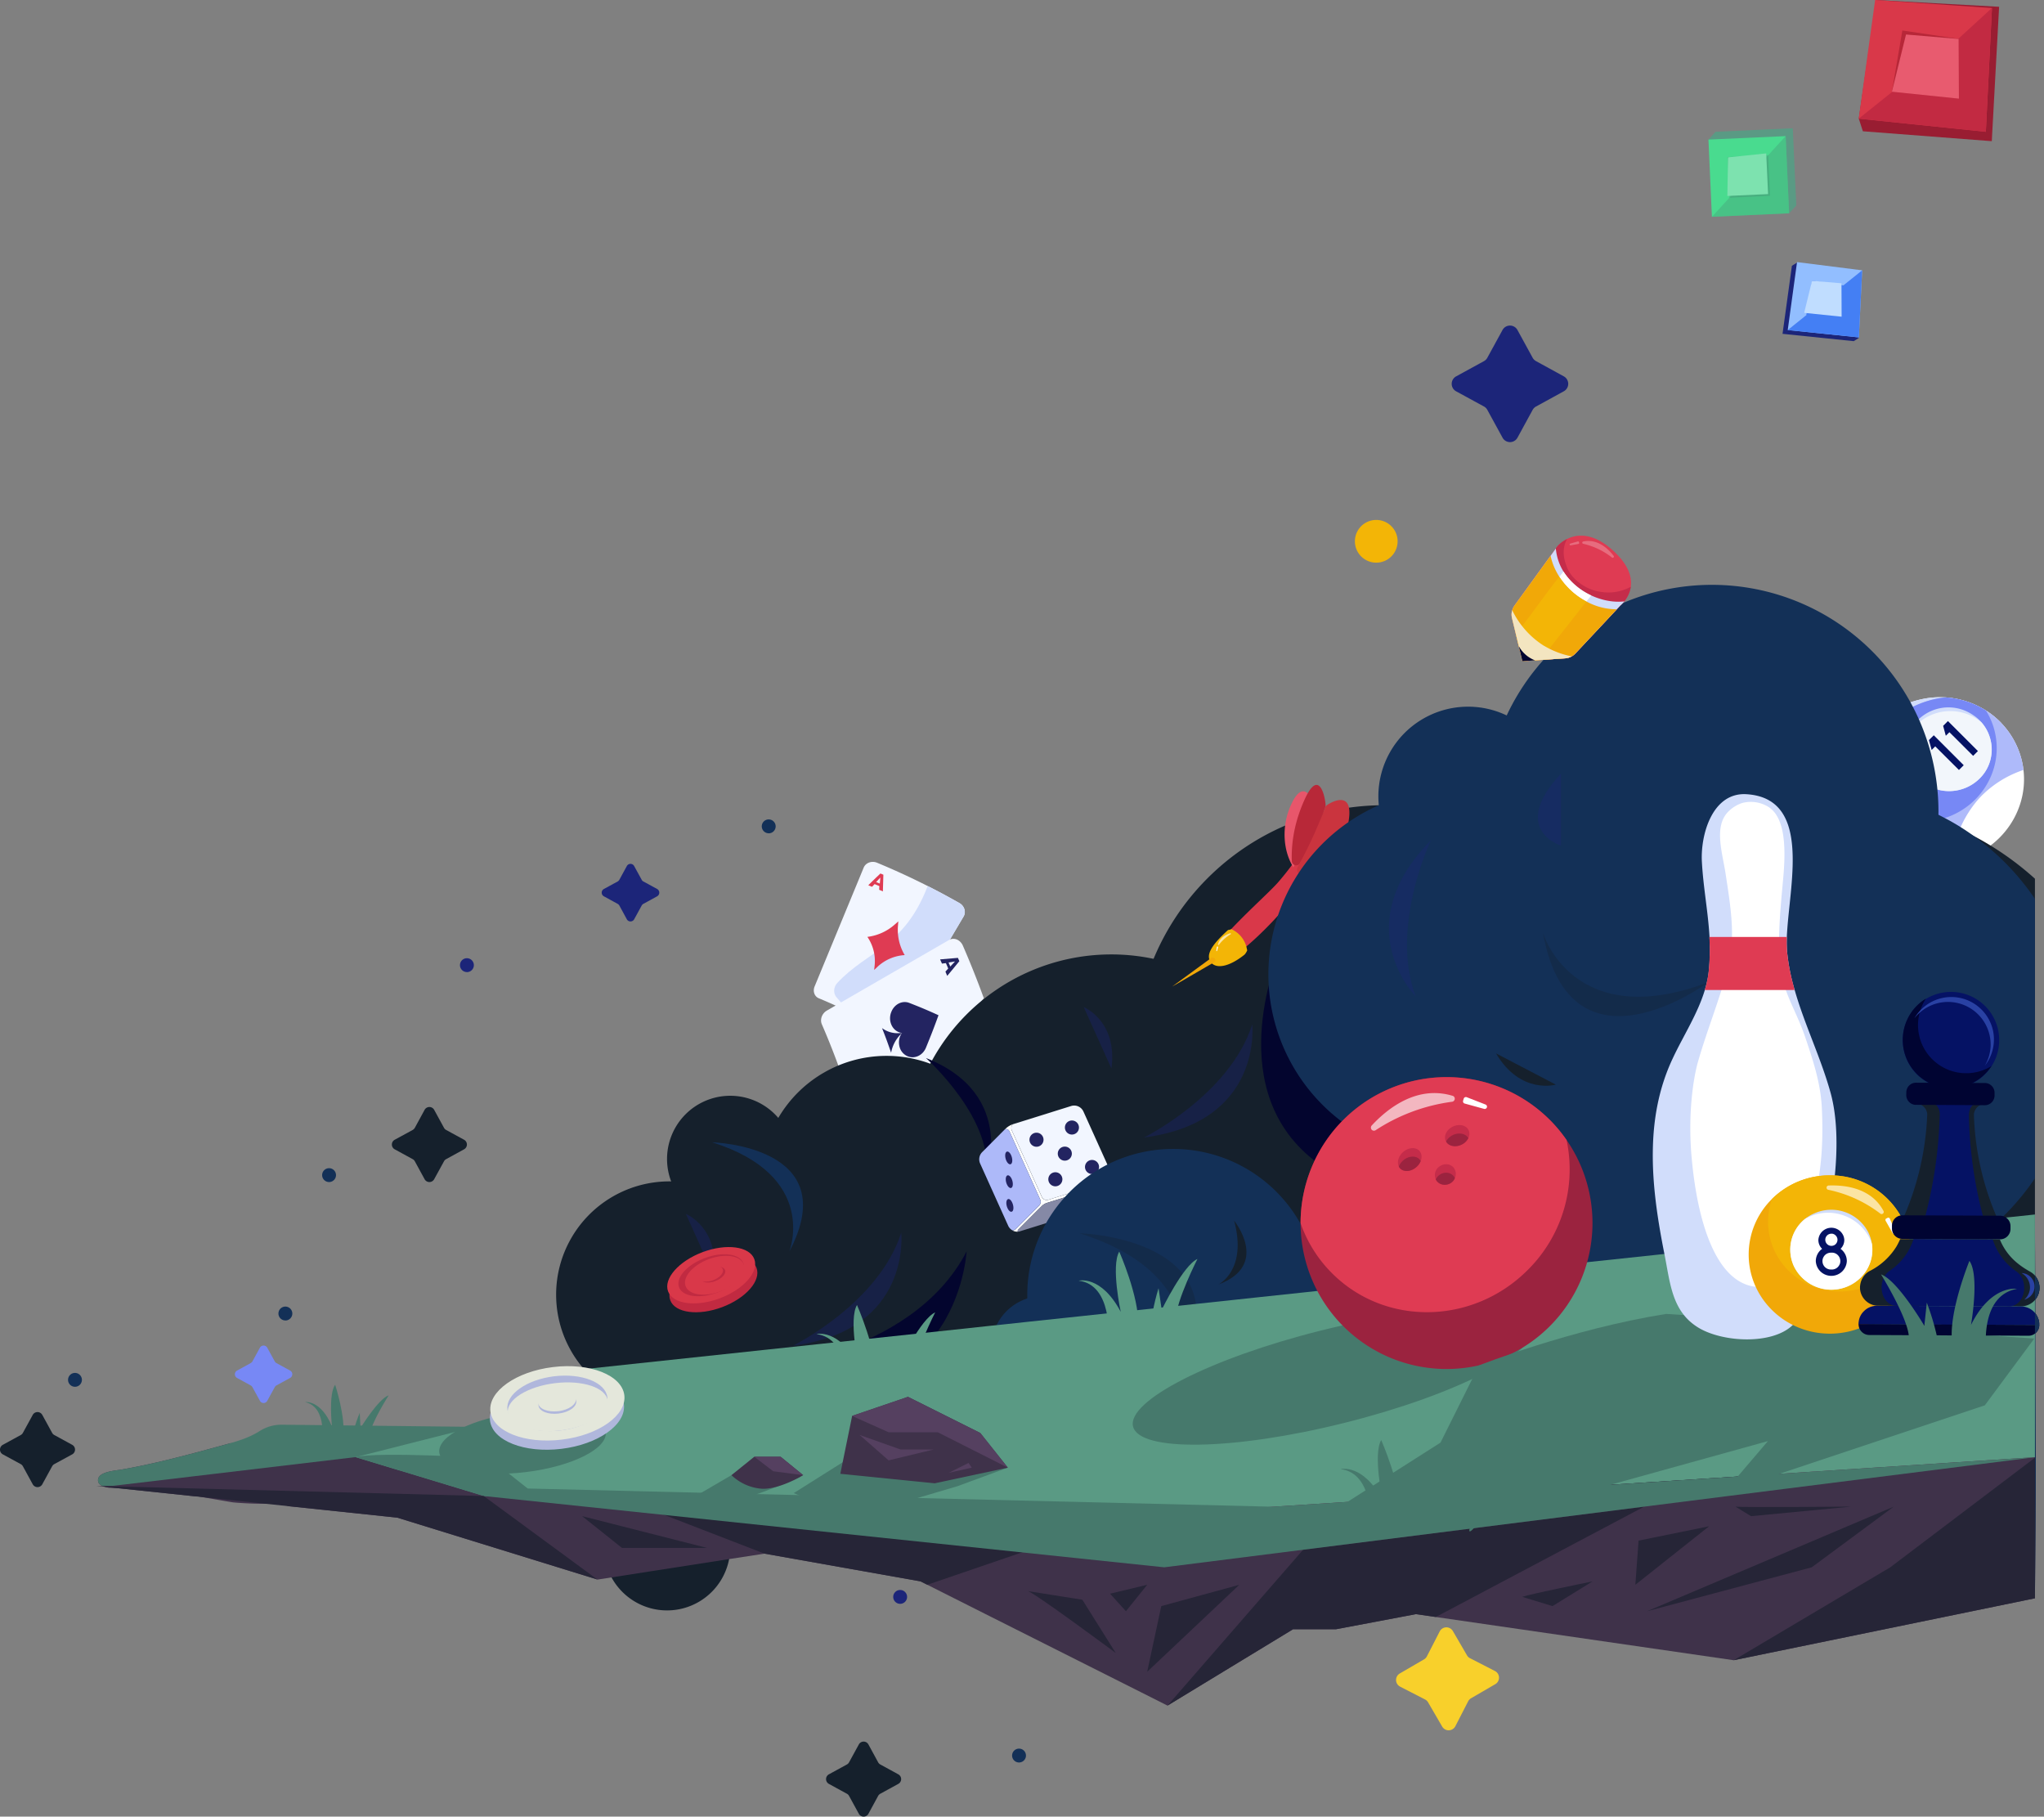 <svg xmlns="http://www.w3.org/2000/svg" fill="none" viewBox="0 0 413 367">
  <rect x="0" y="0" width="413" height="367" fill="#808080" stroke="none"/>
  <g clip-path="url(#a)">
    <path fill="#F8D02B" d="m296.65 343.7-2.59 5.04a1.52 1.52 0 0 1-2.66.07l-2.85-4.9a1.5 1.5 0 0 0-.61-.58l-5.04-2.59a1.52 1.52 0 0 1-.07-2.66l4.9-2.85c.25-.14.45-.36.58-.61l2.59-5.04a1.52 1.52 0 0 1 2.66-.07l2.85 4.9c.14.25.35.45.61.58l5.04 2.59c1.07.55 1.1 2.06.07 2.66l-4.9 2.85a1.5 1.5 0 0 0-.58.61Zm29.02-25.18-1.4 2.75a.83.83 0 0 1-1.47.04l-1.55-2.68a.82.82 0 0 0-.34-.31l-2.76-1.42a.83.83 0 0 1-.03-1.45l2.67-1.56a.8.8 0 0 0 .32-.34l1.41-2.75a.83.83 0 0 1 1.46-.04l1.56 2.67c.08.14.2.25.34.32l2.75 1.42c.58.3.6 1.12.04 1.45l-2.68 1.56a.82.82 0 0 0-.32.34Z"/>
    <path fill="#fff" d="M375.05 161.23c1.95 9.03 11.04 14.72 20.3 12.71 9.27-2 15.2-10.95 13.24-19.97a16.54 16.54 0 0 0-7.32-10.43 17.32 17.32 0 0 0-12.99-2.28 17.09 17.09 0 0 0-13.6 16.27c-.02 1.25.1 2.48.37 3.7Z"/>
    <path fill="#D1DDFB" d="M385.82 167.08c-.24-5.28 2.53-11.3 6.2-14.98a21.94 21.94 0 0 1 12.36-6.02 17.32 17.32 0 0 0-16.1-4.82 17.09 17.09 0 0 0-13.6 16.27c-.02 1.25.1 2.48.37 3.7a16.67 16.67 0 0 0 12.06 12.52 23.46 23.46 0 0 1-1.29-6.66v-.01Z"/>
    <path fill="#AEBAFA" d="M408.85 155.55a21.58 21.58 0 0 0-8.3 5.06c-3.35 3.34-5.93 8.62-6.2 13.51a17.05 17.05 0 0 1-17.96-9.06l-.68-5.73A19.45 19.45 0 0 1 393 140.9h.01a18.7 18.7 0 0 1 2.34.29 17.6 17.6 0 0 1 5.93 2.36 16.5 16.5 0 0 1 7.31 10.43c.12.53.2 1.05.26 1.58Z"/>
    <path fill="#F1A808" d="M386.9 141.6Zm1.39-.34Z"/>
    <path fill="#7788F5" d="M391.5 165.65a15 15 0 0 1-15.79-6.31A19.45 19.45 0 0 1 393 140.89h.01a17.15 17.15 0 0 1 8.27 2.66c.86 1.4 1.5 2.94 1.84 4.56 1.71 7.93-3.48 15.78-11.63 17.54Z"/>
    <path fill="#D1DDFB" d="M386.64 146.49a8.22 8.22 0 0 0-.28 9.18 8.76 8.76 0 0 0 14.54.55 8.17 8.17 0 0 0 1.47-3.81 8.17 8.17 0 0 0-.32-3.46 8.22 8.22 0 0 0-3.36-4.48 8.75 8.75 0 0 0-12.05 2.02Z"/>
    <path fill="#F2F6FB" d="M386.13 147.68c-.21.3-.41.62-.58.94a8.15 8.15 0 0 0-.38 3.67 8.55 8.55 0 0 0 3.67 5.97 8.76 8.76 0 0 0 12.06-2.04 8.18 8.18 0 0 0 1.15-7.27 8.21 8.21 0 0 0-1.7-3.03 9.84 9.84 0 0 0-14.22 1.76Z"/>
    <path fill="#fff" d="M381 167.48c1.4 2.3 4.08 5.48 8.21 5.12.08 0 .16-.04.2-.1.06-.05.1-.12.1-.2a.34.34 0 0 0-.22-.37 20.6 20.6 0 0 1-7.75-4.87.32.32 0 0 0-.22-.09.36.36 0 0 0-.22.07.37.37 0 0 0-.12.2.4.4 0 0 0 .03.24Z" opacity=".63"/>
    <path fill="#fff" d="m390.42 172.45-.01.24c0 .03 0 .07.02.1a.26.26 0 0 0 .24.16l2.26-.1c.06 0 .12-.02.17-.06a.3.3 0 0 0 .08-.16l-.01-.1a.26.26 0 0 0-.05-.1.24.24 0 0 0-.08-.06.27.27 0 0 0-.1-.03l-2.25-.14c-.04 0-.07 0-.1.02a.18.18 0 0 0-.1.05.35.35 0 0 0-.05.08.24.24 0 0 0-.02.1Z"/>
    <path fill="#051264" d="m395.81 155.56.97-.97-6.05-6.05-.98.97.55 2 .72-.73 4.8 4.78Zm2.87-2.86.97-.97-6.06-6.06-.97.97.54 2 .73-.72 4.79 4.78Z"/>
    <path fill="#F2F6FF" d="M179.03 208.33a126.2 126.2 0 0 0-13.57-6.65c-.88-.35-1.27-1.4-.87-2.38l9.92-24.02c.4-.97 1.6-1.43 2.68-1a150.12 150.12 0 0 1 16.69 8.17c.99.58 1.36 1.8.82 2.7l-13.24 22.4c-.53.91-1.62 1.25-2.43.78Z"/>
    <path fill="#D1DDFB" d="m194.7 185.15-13.24 22.4c-.53.91-1.62 1.25-2.43.78-2.46-1.4-4.95-2.7-7.48-3.91-.82-.98-1.65-1.95-2.5-2.91-.72-.78-.66-2.1.13-2.94 6.09-6.53 13.53-7.22 18.26-19.57 2.17 1.09 4.3 2.25 6.44 3.45.99.58 1.36 1.8.82 2.7Z"/>
    <path fill="#DF3B53" d="M177.9 176.46c-1 .95-1.49 1.42-2.46 2.38l.76.31.52-.54.96.4-.04.74.75.33.1-3.37-.6-.25Zm-.13 2.04-.74-.3c.34-.37.5-.55.85-.91l-.11 1.21Zm-1.14 17.45.09-.86a8.6 8.6 0 0 0-1.46-5.82 10.2 10.2 0 0 0 5.53-2.5l.72-.63-.07.86a9.98 9.98 0 0 0 1.34 5.91l.02.04-.26.02a8.82 8.82 0 0 0-5.32 2.42l-.6.57v-.01Z"/>
    <path fill="#F2F6FF" d="M198.78 201.68 183 220.98c-2.84 1.1-5.68 2.23-8.51 3.34-1.06.42-2.14-.1-2.45-1.13a151.7 151.7 0 0 0-5.97-16.23c-.44-.97 0-2.22 1-2.8l24.67-14.25c1-.58 2.26-.09 2.8 1.1 1.53 3.52 2.94 7.06 4.25 10.66Z"/>
    <path fill="#232461" d="M182.22 208.69a.57.57 0 0 0-.06.1l-.3.3a7 7 0 0 0-1.8 3.57v.03c-.7-2.01-1.06-3.02-1.84-4.99a5.22 5.22 0 0 0 3.45 1.02c.22 0 .33-.01.55-.03Z"/>
    <path fill="#232461" d="M181.9 209.31c.07-.18.15-.36.26-.53l.1-.1h-.04a2.6 2.6 0 0 1-.63-.17c-1.42-.59-2.11-2.31-1.56-3.92l.02-.04c.57-1.63 2.22-2.52 3.7-1.93 2.36.92 3.54 1.42 5.88 2.48-.97 2.66-1.48 3.97-2.54 6.56-.67 1.63-2.4 2.35-3.81 1.68a2.84 2.84 0 0 1-1.46-1.65 3.44 3.44 0 0 1 .07-2.38Zm11.65-15.8-3.6.31.38.85.79-.1c.2.43.28.65.47 1.09l-.56.63.36.86a230.2 230.2 0 0 0 2.45-2.97l-.29-.67Zm-1.54 1.75-.35-.82 1.3-.2-.95 1.02Z"/>
    <path fill="#15202C" d="M303.38 288.01a31.63 31.63 0 1 0 0-63.26 31.63 31.63 0 0 0 0 63.26Z"/>
    <path fill="#15202C" d="M278.9 263.45a50.39 50.39 0 1 0 0-100.77 50.39 50.39 0 0 0 0 100.77Z"/>
    <path fill="#15202C" d="M411.77 266.25c.15.35.24.71.27 1.09l-.36.34-.43.38-.08.07c-.65.6-1.3 1.16-1.98 1.71l-.5.42a60.67 60.67 0 0 1-38.29 13.52 60.94 60.94 0 0 1-17.51-2.55l-.99-.31a60.63 60.63 0 0 1-26.64-17.14l-.55-.61a60.97 60.97 0 0 1-9.73-14.94l-.23-.5v-.01l-.32-.72a60.4 60.4 0 0 1-3.85-12.43l-.02-.1a61.04 61.04 0 0 1-1.11-11.37v-.28a63.45 63.45 0 0 1 .65-8.89 60.32 60.32 0 0 1 4.73-16.18l.07-.16a60.15 60.15 0 0 1 3.62-6.77l.11-.2a62.4 62.4 0 0 1 8.27-10.5 61.6 61.6 0 0 1 7.38-6.4c.53-.38 1.06-.77 1.6-1.13a60.6 60.6 0 0 1 12.02-6.43 60.07 60.07 0 0 1 9.7-2.94h.01a46.13 46.13 0 0 1 1.46-.3 60.19 60.19 0 0 1 16.19-.85 59.66 59.66 0 0 1 10.76 1.83 60.02 60.02 0 0 1 5.52 1.75 60.2 60.2 0 0 1 7.23 3.22 60.59 60.59 0 0 1 12.4 8.65v67.83l.01 4.07.03 8.34a3.62 3.62 0 0 1 .88 2.44 3.66 3.66 0 0 1-.86 2.36l.01 2.77c.17.21.3.43.42.67l.11.25Zm-187.87 9.22a41.33 41.33 0 1 0 0-82.65 41.33 41.33 0 0 0 0 82.65Z"/>
    <path fill="#15202C" d="M248.45 288.01a24.56 24.56 0 1 0 0-49.11 24.56 24.56 0 0 0 0 49.11Zm80.83 24.56a24.56 24.56 0 1 0 0-49.12 24.56 24.56 0 0 0 0 49.12Z"/>
    <path fill="#15202C" d="M271.75 292.85a12.77 12.77 0 1 0 0-25.54 12.77 12.77 0 0 0 0 25.54Zm-92.62 4.75a24.56 24.56 0 1 0 0-49.1 24.56 24.56 0 0 0 0 49.1Z"/>
    <path fill="#15202C" d="M202.42 302.44a12.77 12.77 0 1 0 0-25.54 12.77 12.77 0 0 0 0 25.54Zm-67.64-18a22.89 22.89 0 1 0 0-45.77 22.89 22.89 0 0 0 0 45.77Z"/>
    <path fill="#15202C" d="M147.55 246.91a12.77 12.77 0 1 0 0-25.54 12.77 12.77 0 0 0 0 25.54Zm-12.77 78.43a12.77 12.77 0 1 0 0-25.54 12.77 12.77 0 0 0 0 25.54Z"/>
    <path fill="#15202C" d="M153.78 264.21a12.77 12.77 0 1 0 0-25.54 12.77 12.77 0 0 0 0 25.54Z"/>
    <path fill="#15202C" d="M179.13 264.01a25.35 25.35 0 1 0 0-50.7 25.35 25.35 0 0 0 0 50.7Zm146.15-71.52a12.77 12.77 0 1 0 0-25.54 12.77 12.77 0 0 0 0 25.54Z"/>
    <path fill="#03052E" d="M257.73 194.42c0 .55-11.28 28.37 10.54 41.91 21.81 13.55 27.18 8.9 27.18 8.9v-16.04l-37.71-34.77Z"/>
    <path fill="#15202C" d="M361.6 180.61s7.75-19.7-20.15-28.48c0 0 34.69.9 20.15 28.48Z" opacity=".3"/>
    <path fill="#133057" d="M254.75 304.3a16.34 16.34 0 1 0 0-32.68 16.34 16.34 0 0 0 0 32.68Zm-43.92-21.41a10.54 10.54 0 1 0 0-21.09 10.54 10.54 0 0 0 0 21.09Z"/>
    <path fill="#133057" d="M272.76 282.89a10.54 10.54 0 1 0 0-21.09 10.54 10.54 0 0 0 0 21.09Z"/>
    <path fill="#1C2579" d="M253.02 206.97s2.22 19.74-21.87 22.83c0 0 17.28-8.54 21.87-22.84Zm-28.45 8.9-5.6-12.42s6.9 2.8 5.6 12.42Z" opacity=".34"/>
    <path fill="#03052E" d="M353.64 293.9s6-15.24-15.6-22.03c0 0 26.85.7 15.6 22.03Z"/>
    <path fill="#15202C" d="m10.96 289.9 3.62 1.98a1.1 1.1 0 0 1 0 1.94l-3.62 1.97c-.18.1-.33.26-.43.44l-1.98 3.62a1.1 1.1 0 0 1-1.94 0l-1.98-3.62a1.1 1.1 0 0 0-.43-.44l-3.62-1.97a1.1 1.1 0 0 1 0-1.94l3.62-1.98c.18-.1.33-.25.43-.44l1.98-3.61a1.1 1.1 0 0 1 1.94 0l1.98 3.61c.1.19.25.34.43.44Z"/>
    <path fill="#7788F5" d="m55.85 275.37 2.78 1.52a.85.85 0 0 1 0 1.48l-2.78 1.52a.85.85 0 0 0-.33.34L54 283a.84.84 0 0 1-1.48 0L51 280.23a.86.86 0 0 0-.34-.34l-2.77-1.52a.85.85 0 0 1 0-1.48l2.77-1.52c.14-.08.26-.2.34-.33l1.52-2.78a.85.85 0 0 1 1.48 0l1.52 2.78c.08.13.19.25.33.33Z"/>
    <path fill="#133057" d="M57.66 266.77a1.4 1.4 0 1 0 0-2.81 1.4 1.4 0 0 0 0 2.8Zm-42.51 13.39a1.4 1.4 0 1 0 0-2.8 1.4 1.4 0 0 0 0 2.8Z"/>
    <path fill="#15202C" d="m177.88 356.47 3.62 1.98a1.1 1.1 0 0 1 0 1.94l-3.62 1.98c-.18.1-.34.25-.44.43l-1.97 3.62a1.1 1.1 0 0 1-1.94 0l-1.98-3.62c-.1-.18-.25-.33-.44-.43l-3.62-1.98a1.1 1.1 0 0 1 0-1.94l3.62-1.98c.19-.1.34-.25.44-.43l1.98-3.62a1.1 1.1 0 0 1 1.94 0l1.97 3.62c.1.18.26.33.44.43Z"/>
    <path fill="#1C2579" d="M181.88 324.01a1.4 1.4 0 1 0 0-2.8 1.4 1.4 0 0 0 0 2.8Z"/>
    <path fill="#133057" d="M205.9 356.06a1.4 1.4 0 1 0 0-2.8 1.4 1.4 0 0 0 0 2.8Z"/>
    <path fill="#15202C" d="m90.15 228.28 3.61 1.97a1.1 1.1 0 0 1 0 1.94l-3.61 1.98c-.19.1-.34.25-.44.44l-1.98 3.61a1.1 1.1 0 0 1-1.94 0l-1.97-3.61a1.1 1.1 0 0 0-.44-.44l-3.62-1.98a1.1 1.1 0 0 1 0-1.94l3.62-1.97c.18-.1.33-.26.44-.44l1.97-3.62a1.1 1.1 0 0 1 1.94 0l1.98 3.62c.1.18.25.34.44.44Z"/>
    <path fill="#1C2579" d="m130 178.08 2.77 1.51a.85.85 0 0 1 0 1.49l-2.78 1.52a.85.85 0 0 0-.33.33l-1.52 2.78a.85.85 0 0 1-1.49 0l-1.51-2.78a.85.85 0 0 0-.34-.33l-2.77-1.52a.84.84 0 0 1 0-1.49l2.77-1.51c.14-.08.26-.2.34-.34l1.51-2.77a.84.84 0 0 1 1.49 0l1.52 2.77c.07.14.19.26.33.34Z"/>
    <path fill="#133057" d="M155.32 168.35a1.4 1.4 0 1 0 0-2.81 1.4 1.4 0 0 0 0 2.8Z"/>
    <path fill="#1C2579" d="M94.34 196.39a1.4 1.4 0 1 0 0-2.81 1.4 1.4 0 0 0 0 2.8Z"/>
    <path fill="#133057" d="M66.49 238.8a1.4 1.4 0 1 0 0-2.8 1.4 1.4 0 0 0 0 2.8Z"/>
    <path fill="#03052E" d="M151.65 276.87s32.32-2.17 43.66-24.06c0 0-2.02 36.5-43.66 24.06Z"/>
    <path fill="#1C2579" d="M182.1 249.03s2.22 19.74-21.87 22.83c0 0 17.3-8.54 21.87-22.83Zm-37.92 8.62-5.6-12.42s6.9 2.79 5.6 12.42Z" opacity=".34"/>
    <path fill="#133057" d="M159.5 252.8s6-15.24-15.6-22.03c0 0 26.84.7 15.6 22.04Z"/>
    <path fill="#03052E" d="M199.1 238.2s6.76-17.07-12-24.45c0 0 14.41 12.87 12 24.44Z"/>
    <path fill="#D93849" d="M244.7 194.44c-1.86-2.22 10.66-12.92 13.5-16.14a57.02 57.02 0 0 0 5.25-7.08c.66.7 1.45 1.26 2.3 1.58a48.45 48.45 0 0 1-5.63 9.9c-2.56 3.47-13.24 14.32-15.42 11.74Z"/>
    <path fill="#F3B506" d="M251.97 191.9a5.45 5.45 0 0 0-3.18-4.19c-.15.14-.58.1-.72.23-3.35 3.06-4.53 5.06-3.37 6.5 1.11 1.37 3.72.84 6.71-1.54.35-.28.75-1.15.56-1Z"/>
    <path fill="#E8566B" d="M261.33 175.22c-2.2-3.54-2.26-8.34-.7-12.1 2.98-7.22 5.12-.17 5.12-.17a93.18 93.18 0 0 1-4.42 12.28Z"/>
    <path fill="#B82838" d="M262.71 174.3c-.5.89-1.67.56-1.7-.4-.13-4.46.88-8.63 2.63-12.46 2.96-6.46 4.15-.19 4.2 1.18.01.14-.01.3-.05.43a58.46 58.46 0 0 1-5.08 11.26Z"/>
    <path fill="#CA343E" d="M262.24 175.1c-.44.75.06 1.67.86 1.5 4.68-.99 8.06-4.8 9.12-9.32 1.87-7.93-2.86-5.46-4.06-4.66-.2.14-.35.34-.44.59a93.6 93.6 0 0 1-5.48 11.9Z"/>
    <path fill="#F1A808" d="M244.78 193.48s.6-.1.76.3c.16.4-.16.58-.16.58s-8.74 5.09-8.52 4.93l7.93-5.8Z"/>
    <path fill="#fff" d="M248.57 188.53c-.87.29-2.13.88-2.46 2.26v.08a.1.1 0 0 0 .06.05c.03.01.06.02.08 0a8.45 8.45 0 0 1 2.42-2.18.14.14 0 0 0 .04-.06v-.08a.12.12 0 0 0-.05-.06.1.1 0 0 0-.08 0Z" opacity=".63"/>
    <path fill="#fff" d="m246.06 191.23-.08-.01h-.06l-.03.03-.01.04a203.72 203.72 0 0 1-.12.82c0 .02.02.03.04.04h.03c.02 0 .03 0 .04-.02 0 0 .02 0 .03-.02l.02-.03.2-.75v-.06l-.03-.03-.03-.01Z"/>
    <path fill="#133057" d="M345.9 209.7a45.77 45.77 0 1 0 0-91.55 45.77 45.77 0 0 0 0 91.54Z"/>
    <path fill="#133057" d="M293.57 234.11a37.28 37.28 0 1 0 0-74.57 37.28 37.28 0 0 0 0 74.57Z"/>
    <path fill="#133057" d="M411.17 181.6v56.44a49.99 49.99 0 0 1-11.85 12.33 50.15 50.15 0 0 1-18.39 8.51c-.2.06-.42.1-.63.14-.75.17-1.51.32-2.28.45a39.59 39.59 0 0 1-4.08.53l-1.2.09a46.63 46.63 0 0 1-5.2.07c-.18 0-.36 0-.53-.02H367a49.05 49.05 0 0 1-13.07-2.37 49.57 49.57 0 0 1-13.4-6.67 49.74 49.74 0 0 1-7.96-6.93 50.7 50.7 0 0 1-7.9-11.18 49.9 49.9 0 0 1-5.62-22.74v-.43a50.28 50.28 0 0 1 15.23-36.1 50.29 50.29 0 0 1 15.6-10.36h.01c1.18-.5 2.38-.95 3.6-1.35h.01a43.16 43.16 0 0 1 2.9-.87l.65-.17a50.52 50.52 0 0 1 18.72-1.14l.33.05a49.5 49.5 0 0 1 16.85 5.38 46.89 46.89 0 0 1 5.82 3.6 50.42 50.42 0 0 1 12.4 12.73ZM296.2 179a18.12 18.12 0 1 0 0-36.23 18.12 18.12 0 0 0 0 36.23Z"/>
    <path fill="#133057" d="M318.26 263.98a25.69 25.69 0 1 0 0-51.38 25.69 25.69 0 0 0 0 51.38Z"/>
    <path fill="#1C2579" d="M286.01 201.25s-13.94-14.16 3.1-31.47c0 0-8.32 17.4-3.1 31.47Z" opacity=".34"/>
    <path fill="#15202C" d="m302.3 212.82 12.07 6.3s-7.15 2.07-12.08-6.3Z"/>
    <path fill="#1C2579" d="M315.4 156.29v14.55s-10.5-3.26 0-14.55Z" opacity=".34"/>
    <path fill="#15202C" d="M305.3 222.48s-2.93 5.88 5.44 12.13c0 0-11.33-2.55-5.44-12.13Z"/>
    <path fill="#15202C" d="M342.28 217.68s-2.09 21.06 27.15 21.9c0 0-33.62 8.6-27.15-21.9Zm-30.52-29.2s6.07 20.28 33.43 9.95c0 0-27.84 20.72-33.43-9.95Z" opacity=".3"/>
    <path fill="#fff" d="m205.75 248.4 4.73-4.74c.3-.3.66-.52 1.06-.65l12.95-4.04a2 2 0 0 0 .22-.62l-12.88 4.03a1.1 1.1 0 0 1-1.34-.6l-6.05-13.41c-.2-.43-.1-.9.18-1.23-.55.19-1.05.5-1.46.9l-.07.08c.34-.08.72.08.87.44l6.22 13.77c.19.42.1.91-.23 1.24l-4.66 4.68c-.2.2-.45.3-.7.33.31.18.69.27 1.06.25a.4.4 0 0 1 .1-.42Z"/>
    <path fill="#8589A6" d="m224.49 238.96-12.95 4.05c-.4.13-.76.35-1.06.64l-4.73 4.75a.41.41 0 0 0-.1.42c.18 0 .36-.03.53-.1l11.76-3.67a3.66 3.66 0 0 0 1.5-.9l4.72-4.75c.13-.13.24-.28.33-.44Z"/>
    <path fill="#ADB9F9" d="m205.29 248.24 4.66-4.68c.33-.32.42-.82.23-1.24l-6.22-13.77a.79.79 0 0 0-.88-.44l-4.63 4.65c-.6.6-.76 1.52-.41 2.3l5.66 12.55c.19.42.5.75.89.96.25-.03.5-.13.7-.33Z"/>
    <path fill="#F2F6FF" d="m204.44 228.36 6.06 13.42c.23.5.8.77 1.33.6l12.89-4.03c.08-.41.03-.84-.14-1.24l-5.67-12.56a2.05 2.05 0 0 0-2.48-1.11l-11.74 3.67-.07.02c-.28.33-.37.8-.18 1.23Z"/>
    <path fill="#232461" d="M204.45 239.9c.27-.28.26-1.05-.02-1.7-.29-.65-.74-.94-1.01-.65-.27.28-.27 1.04.02 1.69.28.65.74.94 1 .66Zm-.11-4.8c.27-.28.26-1.04-.03-1.7-.28-.65-.74-.94-1-.65-.28.28-.27 1.05.01 1.7.29.65.74.94 1.02.66Zm.23 9.6c.27-.29.26-1.05-.03-1.7-.28-.66-.73-.95-1-.66-.28.28-.27 1.05.02 1.7.28.65.73.94 1.01.65Zm10.88-1.24a3.4 3.4 0 0 0-1.58.85c-.24.31.08.44.7.28a3.44 3.44 0 0 0 1.59-.86c.24-.31-.07-.44-.7-.27Zm-6.02-11.79a1.42 1.42 0 1 0 0-2.84 1.42 1.42 0 0 0 0 2.84Zm7.04-2.47a1.42 1.42 0 1 0 0-2.83 1.42 1.42 0 0 0 0 2.83Zm-3.23 10.46a1.42 1.42 0 1 0 0-2.84 1.42 1.42 0 0 0 0 2.84Zm7.29-2.49a1.42 1.42 0 1 0 0-2.83 1.42 1.42 0 0 0 0 2.83Zm-5.38-2.69a1.42 1.42 0 1 0 0-2.84 1.42 1.42 0 0 0 0 2.84Z"/>
    <path fill="#133057" d="M237.04 291.06a29.47 29.47 0 1 0 0-58.95 29.47 29.47 0 0 0 0 58.95Z"/>
    <path fill="#15202C" d="M246.16 259.5s5.93-2.82 3.2-12.9c0 0 7.35 9-3.2 12.9Zm-5.07 23.27s11.2.8 15.6-16.5c0 0 3.39 19.56-15.6 16.5Z"/>
    <path fill="#15202C" d="M238.24 277.62s7.75-19.7-20.15-28.48c0 0 34.69.9 20.15 28.48Z" opacity=".3"/>
    <path fill="#3F324A" d="m46.48 291.57-2.43.67c-6.49 1.78-12.85 3.48-19.47 4.64-1.27.22-4.56.42-4.76 1.97-.1.67.29 1.07.86 1.34a6 6 0 0 0 1.42.39c2.86.01 5.76.43 8.57.6 5.54.32 10.94 1.44 16.4 2.33 11.04 1.05 22.11-1.36 32.96 2.2.79.26 1.54.58 2.25.95l38.45-7.9v-8.6l-74.25 1.41Z"/>
    <path fill="#46796C" d="m142.84 291.32-22.11 2.06-73.18 6.81H20.68c-.57-.27-.95-.67-.86-1.34.2-1.55 3.49-1.75 4.76-1.97 6.62-1.16 12.98-2.86 19.47-4.64l2.43-.67c2.1-.6 4.1-1.27 6-2.47l.01-.01a8.2 8.2 0 0 1 4.51-1.27l38.99.44 29.24-1.8 17.6 4.86Z"/>
    <path fill="#5A9A84" d="m411.34 294.37-.17.01-51.61 3.36-7.96.52-.48.03-25.75 1.67-2.16.14-14.74.96-16.78 1.1-.8.05-3.09.2h-.18l-1.67.12-3.25.2-3.36.22h-.04l-2.78.19-4.25.28-15.01.97h-.02l-29.34 1.91-51-1.6-32.96-1.03-17.75-.55-27.45-.86-1-.03-25.9-7.86.14-.03 1.5-.38 22.51-5.7h10.48l3.48-5 4.37-6.27 3.25-.35 37-3.95.21-.02 10.22-1.09 10.66-1.13 13.82-1.47 10.5-1.13 1.39-.14 1.7-.18 5-.54 11.04-1.17 4.85-.52 13.7-1.46 3.99-.42 12.72-1.36 9.2-.98 2.6-.28.34-.04 5.47-.58.6-.06.2-.03 16.38-1.74 11.62-1.24 3.2-.34 4.43-.47.6-.06 9.73-1.04 1.95-.21 14.2-1.51 1.42-.15 3.01-.33 3.53-.37 3.22-.34 7.38-.8 4.45-.47 1.38-.14 2.69-.29 2.78-.3 2.73-.29 1.02-.1.47-.06 1.97-.2 1.44-.16 4.67-.5.43-.04 4.56-.49.26-.03.5-.05 2.38-.25h.02l13.44-1.44 4.34-.46.6-.06.84-.1.9-.09 5.85-.62.01 4.07.03 8.34.02 4.8v3.65l.02 1.46v1.69l.1 25.01Z"/>
    <path fill="#46796C" d="m171.27 294.78-10.89 6.86 11.78 4.9 21.28-6.29 10.2-3.75-32.37-1.72Zm-9.55 3.56s-13.88 6.3-17.96 5.36l-4.08-.95 8.12-4.74 13.92.33Z"/>
    <path fill="#3F324A" d="m411.35 294.37-.18 28.52-60.87 12.51-60.19-8.73-4.02-.58-1.93.37-14.2 2.68h-8.68l-21.08 12.81-4.3 2.62-4.52-2.28-31.45-15.81-12.56-6.32-1.37-.69-31.52-5.6-7.16 1.1-15.68 2.44-8.08 1.26-2.83.44-23.37-7.23-17.08-5.28-22.11-2.33a12.4 12.4 0 0 0-6.73-1.94c-4.07 0-8.14.05-12.21-.06l-18.06-1.9 50.67-6 25.9 7.86 1 .03 27.45.86 17.75.55 32.96 1.03 51 1.6 29.34-1.9h.02l15-.98 4.26-.28 2.78-.18h.04l3.36-.22 3.25-.21 1.68-.11.17-.01 3.09-.2 17.58-1.15 14.74-.96 2.15-.14 25.75-1.67.5-.03 7.95-.52 51.6-3.36h.18Z"/>
    <path fill="#262537" d="m332.22 304.37-42.11 22.3-4.02-.58-16.13 3.05h-8.69l-25.37 15.43 27.4-31.49 68.92-8.7Z"/>
    <path fill="#5A9A84" d="M223.97 270.27s.83-10.72-6.02-11.54c0 0 4.52-1.2 8.5 6.29 0 0-2.01-9.27-.3-12.17 0 0 4 9.06 3.83 14.77l2.56-.5s.51-3.55 1.55-6.87l.64 4.36s4.33-8.97 7.22-10.27c0 0-4.27 8.37-4.37 12.07-.1 3.7-13.61 3.86-13.61 3.86Zm-52.99 10.78s.83-10.71-6.02-11.53c0 0 4.52-1.2 8.5 6.28 0 0-2.01-9.27-.3-12.16 0 0 4 9.06 3.83 14.77l2.56-.5s.51-3.55 1.55-6.87l.64 4.36s4.33-8.97 7.22-10.27c0 0-4.27 8.37-4.37 12.07-.1 3.7-13.6 3.86-13.6 3.86Z"/>
    <path fill="#46796C" d="M276.9 308.34s.83-10.72-6.02-11.54c0 0 4.52-1.2 8.5 6.29 0 0-2-9.27-.3-12.17 0 0 4 9.06 3.83 14.77l2.56-.5s.51-3.55 1.55-6.87l.65 4.36s4.32-8.97 7.21-10.27c0 0-4.27 8.38-4.37 12.07-.1 3.7-13.6 3.87-13.6 3.87v-.01Z"/>
    <path fill="#262537" d="m227.9 306.3-40.53 13.86-1.38-.69-31.52-5.6-22.25-8.6 95.68 1.03Z"/>
    <path fill="#46796C" d="M71.84 294.37c4.65-1.18 27.05.22 27.05.22l7.73 6.12 150.64 3.68 154.09-10.02-176.11 22.26-137.5-14.4-25.9-7.86Z"/>
    <path fill="#262537" d="m350.3 335.4 31.64-18.77 29.4-22.26-.17 28.52-60.87 12.51Zm-229.58-16.3-40.44-12.5-60.82-6.41 78.28 2.04 22.98 16.88Zm86.91 2.33c.97 0 17.81 12.51 17.81 12.51l-6.75-10.76-11.06-1.75Zm125.18 4.07 49.84-21.13-16.58 12.26-33.26 8.87Zm-25.26-2.9c1.72-.59 14.24-3.13 14.24-3.13l-8.1 5-6.14-1.88Zm43.12-18.23c.79.19 23.4 0 23.4 0l-20.27 1.93-3.14-1.93Zm-19.59 6.88-.65 8.91 14.9-11.82-14.25 2.9Zm-96.44 13.22 15.76-4.3-18.6 17.56 2.84-13.26Zm-10.34-2.5 3.2 3.53 4.3-5.34-7.5 1.8ZM117.64 306.3l25.2 6.41h-17.17l-8.03-6.4Z"/>
    <path fill="#46796C" d="M65 291.65s1.32-7.35-3.36-8.4c0 0 3.21-.5 5.44 4.94 0 0-.74-6.55.64-8.44 0 0 2.14 6.55 1.62 10.49l1.8-.17c.01 0 .6-2.42 1.55-4.64l.15 3.06s3.61-5.9 5.7-6.6c0 0-3.54 5.5-3.86 8.04-.32 2.54-9.68 1.72-9.68 1.72Zm206.62-4.19c22.3-5.56 39.32-14.25 38.03-19.4-1.28-5.17-20.4-4.84-42.68.72-22.29 5.56-39.32 14.25-38.03 19.41 1.29 5.16 20.4 4.84 42.68-.73Z"/>
    <path fill="#9B233F" d="M292.28 276.57a29.49 29.49 0 1 0 0-58.98 29.49 29.49 0 0 0 0 58.98Z"/>
    <path fill="#DF3B53" d="M313.13 226.22a30.07 30.07 0 0 1 3.4 4.08 28.58 28.58 0 0 1-7.86 26.28c-11.1 11.1-28.8 11.38-39.54.63a26.68 26.68 0 0 1-6.34-10.1 29.5 29.5 0 0 1 50.34-20.88Z"/>
    <path fill="#fff" d="M277.14 227.4c3.28-3.54 9.2-8.19 16.37-6.02.14.03.25.12.33.24.08.12.12.25.1.4a.63.63 0 0 1-.54.56 37.08 37.08 0 0 0-15.47 5.76.63.63 0 0 1-.8-.14.64.64 0 0 1-.13-.4.6.6 0 0 1 .14-.4Z" opacity=".63"/>
    <path fill="#fff" d="m295.63 222.36.12-.41a.46.46 0 0 1 .25-.28.56.56 0 0 1 .18-.04c.06 0 .12 0 .18.03l3.8 1.48c.1.05.19.12.24.21.05.1.07.2.05.31a.46.46 0 0 1-.21.3.47.47 0 0 1-.37.06l-3.92-1.08a.58.58 0 0 1-.17-.08.39.39 0 0 1-.12-.15.43.43 0 0 1-.05-.17c0-.06 0-.12.02-.18Z"/>
    <path fill="#C52C4A" d="M286.88 232.6c.42.55.45 1.29.17 1.98-.18.44-.47.86-.87 1.2-1.04.91-2.47 1.07-3.26.28a1.37 1.37 0 0 1-.28-.4c-.42-.84-.1-2.07.87-2.93 1.15-1 2.7-1.02 3.37-.14Zm9.9-4.19c.19.5.14 1.03-.1 1.52a2.92 2.92 0 0 1-1.38 1.32c-1.2.57-2.56.32-3.11-.63l-.02-.03c-.55-.98.05-2.36 1.4-3 1.33-.64 2.8-.23 3.2.82Zm-2.92 7.69c.36.6.38 1.32.1 1.92-.15.37-.4.69-.75.93-.92.64-2.2.52-2.9-.35a2.1 2.1 0 0 1 .57-2.97c1.04-.73 2.4-.49 2.98.47Z"/>
    <path fill="#9B233F" d="M286.88 234.3c.07.1.13.18.17.28-.18.44-.47.86-.87 1.2-1.04.91-2.47 1.07-3.26.28a1.37 1.37 0 0 1-.28-.4c.17-.44.46-.86.87-1.22 1.15-1 2.7-1.02 3.38-.14Zm9.81-4.37a2.92 2.92 0 0 1-1.4 1.33c-1.18.56-2.55.32-3.1-.63.25-.54.73-1.02 1.38-1.33 1.25-.6 2.62-.27 3.12.63Zm-2.83 7.89.1.2c-.15.37-.4.69-.75.93-.92.64-2.2.52-2.9-.35a1.7 1.7 0 0 1-.2-.33c.15-.36.42-.68.77-.93 1.04-.73 2.4-.49 2.98.47Z"/>
    <path fill="#46796C" d="m336.64 265.44 74.4 4.97-10 13.5-52.63 17.54 8.81-10.32-57.82 16.03c-.63.17-3.8 4.79-1.94.16l-40.53 5.86 34.13-21.74 7.78-15.6s18.58-7.34 37.8-10.4Z"/>
    <path fill="#D1DDFB" d="M368.5 249.86c-1.49 5.54-1.9 13.63-6.29 17.85-4.15 4-14.06 3.48-18.97.55-5.43-3.26-5.75-8.96-6.91-14.79-1.37-6.88-2.47-13.93-2.37-20.9.08-6.38 1.17-12.68 4-18.7 2.09-4.49 5.04-9 6.51-13.86.11-.36.21-.71.3-1.08l.07-.28c.2-.8.34-1.63.43-2.45.22-2.21.28-4.45.14-6.68v-.22c0-.07 0-.28-.02-.42-.31-4.97-1.25-9.74-1.52-14.85-.28-5.43 2.13-14.02 9.04-13.58 12.86.82 8.89 17.26 8.2 27.56-.03.45-.06.88-.07 1.29v.23c-.04.9-.02 1.81.05 2.72a40.69 40.69 0 0 0 1.54 7.78c2.02 7.07 5.36 13.81 7.3 20.93 2.25 8.35.85 20.42-1.43 28.9Z"/>
    <path fill="#fff" d="M359.48 191.85c-.11-4.7.38-9.5.8-14.12.55-5.9.6-12.5-3-14.74a6.76 6.76 0 0 0-5.25-.77 7.04 7.04 0 0 0-3.12 2.07c-2.55 3.06-.87 8.08-.24 12.26.94 6.2 2.06 12.57.55 18.63-1.63 6.43-4.3 12.88-6.14 19.35-.89 3.07-2.1 10.49-1.26 19.51.4 4.16 2.18 22.93 11.57 25.66 1.98.54 4.08.4 5.98-.4 4.34-1.98 5-7.55 7.3-17.2 1.42-5.98 1.76-11.8 1.44-18.32-.25-5.05-1.84-9.78-3.45-14.52-1.7-4.97-4.6-9.23-5.04-14.49-.05-.94-.12-1.94-.14-2.92Z"/>
    <path fill="#DF3B53" d="M362.6 200h-18.14c.11-.36.2-.72.3-1.09l.06-.28c.2-.8.34-1.62.43-2.44.23-2.22.27-4.46.15-6.69v-.21h15.62v.23c-.03.9 0 1.8.06 2.72.19 1.82.5 3.64.92 5.42.16.63.31 1.26.49 1.89l.1.45Z"/>
    <path fill="#F1A808" d="M386.14 253.44c0 8.83-7.34 15.99-16.41 15.99-9.06 0-16.4-7.16-16.4-15.99a15.73 15.73 0 0 1 4.72-11.23 16.57 16.57 0 0 1 11.68-4.76 16.3 16.3 0 0 1 16 12.45c.27 1.16.41 2.35.41 3.53v.01Z"/>
    <path fill="#F3B506" d="M385.73 249.9a14.3 14.3 0 0 1-14.07 11c-7.96 0-14.41-6.3-14.41-14.05a13.6 13.6 0 0 1 .8-4.64 16.53 16.53 0 0 1 11.68-4.76 16.34 16.34 0 0 1 15.71 11.37c.11.36.2.72.29 1.09Z"/>
    <path fill="#D1DDFB" d="M377.55 249.08c.85 1.78 1 3.82.4 5.71a8.18 8.18 0 0 1-4.45 5 8.4 8.4 0 0 1-11.01-3.94 7.97 7.97 0 0 1 4.06-10.7 8.4 8.4 0 0 1 11 3.92Z"/>
    <path fill="#fff" d="M377.83 250.28c.15.32.29.66.4 1a7.83 7.83 0 0 1-1.96 6.5 8.4 8.4 0 0 1-13.78-1.93 7.95 7.95 0 0 1 2.24-9.61 9.33 9.33 0 0 1 7.83-.68 9.4 9.4 0 0 1 5.27 4.72Z"/>
    <path fill="#051264" d="M372.82 253.37a3.1 3.1 0 0 0-.93-1.08 2.47 2.47 0 0 0 .76-1.8c-.02-.35-.1-.7-.26-1a2.63 2.63 0 0 0-4.98 1.02 2.48 2.48 0 0 0 .57 1.58l.19.2-.28.22a3.1 3.1 0 0 0-1 2.24 3.12 3.12 0 0 0 .96 2.13 3.15 3.15 0 0 0 4.35 0c.58-.56.93-1.32.96-2.13a3 3 0 0 0-.34-1.38ZM369 249.8c.13-.2.32-.37.54-.46.23-.1.48-.13.72-.1a1.24 1.24 0 0 1 .69.4c.15.16.24.35.3.57a1.26 1.26 0 0 1-.52 1.28c-.2.13-.44.2-.68.2h-.02a1.23 1.23 0 0 1-1.22-1.2c-.01-.23.05-.45.17-.65l.02-.04Zm2.7 5.64a1.68 1.68 0 0 1-.98.93c-.22.08-.45.12-.68.1a1.7 1.7 0 0 1-1.66-2.38c.1-.21.22-.4.39-.56a1.72 1.72 0 0 1 1.27-.46l.1-.01a1.69 1.69 0 0 1 1.17.47 1.72 1.72 0 0 1 .4 1.92Z"/>
    <path fill="#fff" d="M369.46 239.5c3.4-.13 8.63.5 11.11 5.13a.4.4 0 0 1 .04.29.43.43 0 0 1-.15.25.4.4 0 0 1-.26.1c-.1 0-.2-.03-.28-.1a25.98 25.98 0 0 0-10.53-4.81.45.45 0 0 1-.33-.46.4.4 0 0 1 .13-.27.46.46 0 0 1 .27-.13Z" opacity=".63"/>
    <path fill="#fff" d="m381.13 246.17.27-.14a.31.31 0 0 1 .13-.03c.03 0 .08 0 .12.02.04 0 .09.03.12.06a.7.7 0 0 1 .07.1l1.15 2.63c.02.07.03.15 0 .22a.33.33 0 0 1-.12.18.37.37 0 0 1-.26.05.32.32 0 0 1-.21-.16l-1.4-2.48a.32.32 0 0 1-.04-.12v-.13a.33.33 0 0 1 .16-.2h.02Z"/>
    <path fill="#051264" d="M403.19 213.9a9.74 9.74 0 1 0-17.97-7.54 9.74 9.74 0 0 0 17.97 7.54Z"/>
    <path fill="#15202C" d="M412.09 260.2a3.68 3.68 0 0 1-1.37 2.87c-.67.55-1.51.84-2.38.84l-2.11-.01-3.5-.02h-2.03l-1.93-.01-1.74-.01-1.94-.01-4.9-.03h-3.96l-2.67-.02h-1.32l-2.98-.02a3.7 3.7 0 0 1-3.44-3.72c0-.1 0-.18.02-.26a3.91 3.91 0 0 1 .62-1.81c.32-.49.75-.9 1.26-1.19a13.47 13.47 0 0 0 5.51-5.05c.26-.46.5-.94.71-1.43h2.68l3.84.03h3.56l3.01.01 2.3.01 4.75.03a11.93 11.93 0 0 0 2.88 4.2c.95.89 2.05 1.65 3.3 2.34a3.61 3.61 0 0 1 1.35 1.38c.32.57.48 1.22.48 1.88Z"/>
    <path fill="#051264" d="M380.18 260.05c0 .94.28 1.85.78 2.54.51.69 1.2 1.11 1.95 1.19l7.29.04h1.04l14.79.09c.68 0 1.35-.3 1.88-.84.54-.55.9-1.3 1.03-2.15a4.5 4.5 0 0 0-.32-2.6 3.43 3.43 0 0 0-1.07-1.38 12.2 12.2 0 0 1-4.9-6.54l-8-.05h-2.83l-5.18-.04a12.13 12.13 0 0 1-4.95 6.5c-.4.28-.74.69-1 1.18a4.6 4.6 0 0 0-.5 2.06h-.01Z"/>
    <path fill="#051264" d="M412.05 267.68h-7.45l-3.12-.02-3.2-.02-3.82-.01-3.67-.02h-2.1l-3.53-.03h-9.64c0-.24.02-.47.06-.7a3.49 3.49 0 0 1 1.02-1.98 3.62 3.62 0 0 1 2.66-1.1h3.3l1.01.02h2.66l3.02.02h.33l5.5.03 3.68.02h1.92l2.03.01 5.62.03a3.7 3.7 0 0 1 3.71 3.4l.01.35Z"/>
    <path fill="#000432" d="M412.05 267.68a2.16 2.16 0 0 1-.64 1.54l-.15.14a.55.55 0 0 1-.1.06 2.09 2.09 0 0 1-1.32.43h-.65l-5.13-.03h-2.81l-6.89-.04h-.59l-2.44-.02-5.65-.02-7.98-.04a2.14 2.14 0 0 1-1.54-.65c-.2-.2-.36-.44-.47-.7v-.01a2.1 2.1 0 0 1-.15-.76l-.01-.08h2l7.61.05 3.53.02h2.1l3.01.02h.69l3.8.03h3.22l6.92.04 2.76.01h.88Zm-22.91-65.93a9.73 9.73 0 0 0 13.24 13.62 9.78 9.78 0 0 1-11.52 3.86 9.67 9.67 0 0 1-5.9-6.06 9.82 9.82 0 0 1 1.06-8.4 9.7 9.7 0 0 1 3.11-3.02Z"/>
    <path fill="#2941A3" d="M402.22 211.03a8.62 8.62 0 0 0-15.4-5.32 8.62 8.62 0 0 1 15.96 2.94 8.59 8.59 0 0 1-1.73 6.64 8.55 8.55 0 0 0 1.17-4.27Z"/>
    <path fill="#15202C" d="M387.05 222.92a2.39 2.39 0 0 1 2.36 2.1 57.3 57.3 0 0 1-4.86 21.1l6.29.04 12.76.06a56.57 56.57 0 0 1-4.76-20.93v-.22a2.42 2.42 0 0 1 .97-1.65c.42-.3.9-.45 1.41-.44h-2.42l-9.33-.05-2.42-.01Z"/>
    <path fill="#051264" d="M390.47 222.92c.36 0 .72.22.99.6a3 3 0 0 1 .48 1.5 89.76 89.76 0 0 1-3.04 21.1l3.93.04 7.98.06a85.92 85.92 0 0 1-2.98-20.93v-.22c.01-.16.04-.31.07-.47.1-.47.29-.89.54-1.18.26-.3.57-.45.88-.44h-1.5l-5.84-.05-1.51-.01Z"/>
    <path fill="#2941A3" d="M410.17 260.09a3.33 3.33 0 0 0-1.7-2.9 2.72 2.72 0 0 1 .55 5.36 3.28 3.28 0 0 0 1.15-2.47v.01Z"/>
    <path fill="#000432" d="m387.13 223.2 13.9.08c1.1 0 1.98-.88 1.98-1.96v-.55c0-1.09-.87-1.97-1.95-1.98l-13.9-.06a1.95 1.95 0 0 0-1.98 1.95l-.01.55c0 1.09.87 1.97 1.96 1.98Zm-2.77 27.08 19.77.09a2.1 2.1 0 0 0 2.1-2.08v-.59a2.1 2.1 0 0 0-2.08-2.1l-19.77-.08a2.1 2.1 0 0 0-2.1 2.07v.6a2.1 2.1 0 0 0 2.08 2.09Z"/>
    <path fill="#46796C" d="M401.35 273.06s-1.52-11.31 6.2-12.68c0 0-5.2-.94-9.3 7.28 0 0 1.78-9.98-.32-12.93 0 0-4.05 9.9-3.54 15.96l-2.94-.35a50 50 0 0 0-2.13-7.18l-.5 4.68s-5.4-9.2-8.75-10.38c0 0 5.31 8.58 5.62 12.49.32 3.9 15.65 3.1 15.65 3.1v.01Z"/>
    <path fill="#DF3B53" d="m307.62 133.58 8.63-.58c.78-.05 1.53-.4 2.07-.98l9.1-9.71s5.67-4.54-1.46-11.05c-6.87-6.28-11.28-.9-11.28-.9l-8.66 11.96a3.12 3.12 0 0 0-.51 2.57l2.1 8.68v.01Z"/>
    <path fill="#C52C4A" d="M322.9 119.48c-2.5-.48-5.31-2.4-6.26-4.82-.62-1.57-.91-2.91-.5-4.56.12-.43.3-.84.52-1.22a6.45 6.45 0 0 0-1.98 1.49l-8.66 11.95a3.12 3.12 0 0 0-.51 2.57l2.1 8.69 8.64-.58c.78-.05 1.53-.4 2.07-.98l9.1-9.71s1.75-1.4 2.09-3.77a9.5 9.5 0 0 1-6.6.93Z"/>
    <path fill="#D1DDFB" d="M319.4 119.09c-3-2.1-4.73-4.96-5.04-8.28l-8.34 11.51a3.12 3.12 0 0 0-.51 2.57l2.1 8.69 8.64-.58c.78-.05 1.53-.4 2.07-.98l9.1-9.71s.37-.29.79-.82c-3.04.37-6.4-.72-8.8-2.4Z"/>
    <path fill="#F1A808" d="M313.3 112.25c.31 1.51.93 2.95 1.77 4.26a14.77 14.77 0 0 0 5.47 5 12.83 12.83 0 0 0 6.15 1.58l-8.38 8.93a3.1 3.1 0 0 1-2.07.98l-4.75.32-3.88.26-2.1-8.69c-.22-.9-.03-1.83.5-2.57l7.3-10.06Z"/>
    <path fill="#fff" d="M315.92 115.48a13.39 13.39 0 0 0 5.6 4.82l-.98 1.22a14.8 14.8 0 0 1-5.47-5l.84-1.04Z"/>
    <path fill="#F3B506" d="M315.07 116.51a14.77 14.77 0 0 0 5.47 5l-2.7 3.44c-2.07 2.69-4.43 5.43-6.34 8.37l-3.88.25-1.35-5.54c2.62-3.12 4.93-6.5 7.4-9.75.44-.56.9-1.16 1.4-1.77Z"/>
    <path fill="#F3E5C0" d="M312 130.49a17.5 17.5 0 0 1-6.45-7.22 3.1 3.1 0 0 0-.04 1.62l2.1 8.68 8.64-.57a3 3 0 0 0 1.3-.4 17.54 17.54 0 0 1-5.54-2.12Z"/>
    <path fill="#010530" d="m306.88 130.53.73 3.05 2.57-.17a6.26 6.26 0 0 1-3.3-2.88Z"/>
    <path fill="#fff" d="M326.05 112.3c-1.15-1.5-3.3-3.5-6.16-2.91a.24.24 0 0 0-.19.24c0 .05.02.1.05.14.04.05.08.08.14.09a14.5 14.5 0 0 1 5.82 2.78c.05.04.1.05.17.05.05 0 .1-.03.15-.08a.26.26 0 0 0 .07-.15.3.3 0 0 0-.05-.16Zm-6.98-2.63-.03-.16a.16.16 0 0 0-.03-.06.2.2 0 0 0-.12-.07.4.4 0 0 0-.08 0l-1.53.44a.2.2 0 0 0-.1.08.2.2 0 0 0-.03.12l.02.07.05.05.06.03h.08l1.56-.28a.1.1 0 0 0 .07-.03.14.14 0 0 0 .06-.05.2.2 0 0 0 .02-.06v-.08Z" opacity=".25"/>
    <path fill="#5A9A84" d="m362.95 41.51-1.44 1.58-14.16-.87-2.16-14.01 1.45-1.59 15.6-.71.71 15.6Z"/>
    <path fill="#49DB8F" d="m360.8 27.5-15.6.7.7 15.6 15.6-.71-.7-15.6Z"/>
    <path fill="#46796C" d="m361.5 43.1-15.6.71 14.9-16.31.7 15.6Z" opacity=".25"/>
    <path fill="#46796C" d="m357.28 31.34-8.23.38.38 8.23 8.22-.38-.37-8.23Z" opacity=".25"/>
    <path fill="#7DE2AF" d="m357.25 39.21-8.23.38.14-7.8 7.71-.8.38 8.22Z"/>
    <path fill="#1C2579" d="m362.06 53.7 1-.62L374.68 56l.87 12.3-1 .62-14.38-1.48 1.89-13.72Z"/>
    <path fill="#92BEFF" d="m375.6 68.16-14.38-1.48 1.88-13.73 13.16 1.66-.67 13.55Z"/>
    <path fill="#447FF4" d="m375.6 68.16-14.38-1.48 15.04-12.07-.67 13.55Z"/>
    <path fill="#447FF4" d="m372.55 64.42-7.58-.79 1.18-6.93 6.36.96.04 6.76Z"/>
    <path fill="#C0DDFF" d="m372.11 63.98-7.57-.78 1.59-6.47 5.95.5.03 6.75Z"/>
    <path fill="#991D32" d="m403.93 1.37-1.48 27.15-26.05-2-.82-2.55L379.07 0l24.85 1.37Z"/>
    <path fill="#D93849" d="m402.49 1.62-1.24 25-25.68-2.65L378.88 0l23.62 1.62Z"/>
    <path fill="#C22A42" d="m402.3 5.33-1.05 21.3-25.68-2.66 6.78-5.43 13.32-10.69 6.81-6.23-.18 3.7Z"/>
    <path fill="#B72738" d="m395.8 19.93-13.53-1.4 2.11-12.37 11.37 1.7.06 12.07Z"/>
    <path fill="#E85B6F" d="m395.8 19.93-13.53-1.4 2.85-11.56 10.63.9.06 12.06Z"/>
    <path fill="#F3B506" d="M278.08 113.67a4.31 4.31 0 1 0 0-8.63 4.31 4.31 0 0 0 0 8.63Z"/>
    <path fill="#1C2579" d="m310.37 72.96 5.62 3.08a1.72 1.72 0 0 1 0 3l-5.62 3.08c-.3.16-.53.4-.69.68l-3.07 5.63a1.72 1.72 0 0 1-3.01 0l-3.08-5.63a1.7 1.7 0 0 0-.68-.68l-5.63-3.07a1.72 1.72 0 0 1 0-3.01l5.63-3.08c.29-.16.53-.4.68-.68l3.08-5.63a1.72 1.72 0 0 1 3 0l3.08 5.63c.16.29.4.52.69.68Z"/>
    <path fill="#46796C" d="M106.3 297.39c9.3-1.14 16.49-4.75 16.09-8.06-.41-3.32-8.27-5.09-17.55-3.95-9.29 1.13-16.49 4.74-16.08 8.06.4 3.32 8.26 5.08 17.55 3.95Z"/>
    <path fill="#B0B7DC" d="M113.43 292.7c7.47-.9 13.13-4.93 12.63-8.98-.49-4.05-6.94-6.59-14.41-5.68-7.48.9-13.13 4.93-12.64 8.97.49 4.05 6.95 6.6 14.42 5.69Z"/>
    <path fill="#E4E7DB" d="M113.51 290.84c7.47-.9 13.13-4.93 12.64-8.98-.5-4.05-6.95-6.6-14.42-5.68-7.47.9-13.13 4.93-12.64 8.97.5 4.05 6.95 6.6 14.42 5.69Z"/>
    <path fill="#B0B7DC" d="M113.29 288.98c5.57-.68 9.8-3.68 9.43-6.7-.37-3.02-5.19-4.91-10.76-4.24-5.58.68-9.8 3.68-9.43 6.7.37 3.02 5.18 4.91 10.76 4.24Z"/>
    <path fill="#E4E7DB" d="M113.29 288.98c5.57-.68 9.83-3.37 9.5-6-.31-2.64-5.09-4.23-10.66-3.55-5.58.68-9.84 3.36-9.52 6 .32 2.64 5.1 4.22 10.68 3.55Z"/>
    <path fill="#B0B7DC" d="M112.87 285.57c2.1-.25 3.7-1.38 3.56-2.52-.14-1.14-1.95-1.86-4.06-1.6-2.1.25-3.7 1.38-3.56 2.52.14 1.14 1.96 1.86 4.06 1.6Z"/>
    <path fill="#E4E7DB" d="M112.82 285.1c2.1-.26 3.7-1.4 3.55-2.53-.13-1.14-1.95-1.86-4.06-1.6-2.1.25-3.7 1.38-3.55 2.52.13 1.14 1.95 1.86 4.06 1.6Z"/>
    <path fill="#C12A41" d="M145.89 264.08c4.81-1.8 7.93-5.35 6.97-7.93-.96-2.57-5.65-3.2-10.46-1.4-4.81 1.81-7.93 5.36-6.97 7.93.96 2.57 5.64 3.2 10.46 1.4Z"/>
    <path fill="#D93849" d="M145.44 262.29c4.82-1.8 7.94-5.35 6.97-7.93-.96-2.57-5.64-3.2-10.45-1.4-4.81 1.81-7.94 5.36-6.97 7.93.96 2.57 5.64 3.2 10.45 1.4Z"/>
    <path fill="#C12A41" d="M145 261.1c3.6-1.34 5.92-3.99 5.2-5.9-.71-1.92-4.2-2.39-7.8-1.04-3.59 1.34-5.92 3.98-5.2 5.9.72 1.92 4.21 2.39 7.8 1.04Z"/>
    <path fill="#D93849" d="M145.62 260.87c3.25-1.21 5.34-3.65 4.66-5.44-.67-1.8-3.84-2.26-7.09-1.05-3.25 1.22-5.34 3.66-4.66 5.45.67 1.8 3.84 2.26 7.09 1.04Z"/>
    <path fill="#C12A41" d="M144.54 258.8c1.36-.5 2.24-1.5 1.96-2.22-.27-.72-1.59-.9-2.94-.4-1.36.51-2.24 1.51-1.96 2.24.27.72 1.59.9 2.94.39Z"/>
    <path fill="#D93849" d="M144.08 258.64c1.35-.51 2.23-1.5 1.96-2.23s-1.59-.9-2.94-.4c-1.36.51-2.24 1.51-1.97 2.23.27.73 1.6.9 2.95.4Z"/>
    <path fill="#3F324A" d="m169.8 297.74 19.07 1.92 14.77-3.16-5.57-7.01-14.61-7.3-11.28 3.85-2.39 11.7Zm-22 .27 4.6-3.71h5.34l4.56 3.71s-4.74 2.9-8.36 2.75a9.94 9.94 0 0 1-6.15-2.75Z"/>
    <path fill="#554060" d="m152.4 294.3 3.84 2.93 6.02.78-4.54-3.71h-5.33Zm19.76-8.25 7.39 3.3h9.93l14.16 7.15-5.57-7.01-14.6-7.3-11.3 3.85Zm1.54 3.85 8.26 2.93h6.69l-9.1 2.2-5.85-5.13Zm18.01 7.64 4.64-1.04-.65-.95-3.99 1.99Z"/>
    <path fill="#133057" d="M412.01 260.92c-.12.6-.39 1.17-.78 1.64v2.77a3.45 3.45 0 0 1 .54.92 3.52 3.52 0 0 1 .28 1.43 2.16 2.16 0 0 1-.8 1.68l.1 25.01-.18 28.52v-77.54l.01 4.07.03 8.34a3.7 3.7 0 0 1 .8 3.16Z"/>
  </g>
  <defs>
    <clipPath id="a">
      <path fill="#fff" d="M0 0h412.09v367H0z"/>
    </clipPath>
  </defs>
</svg>